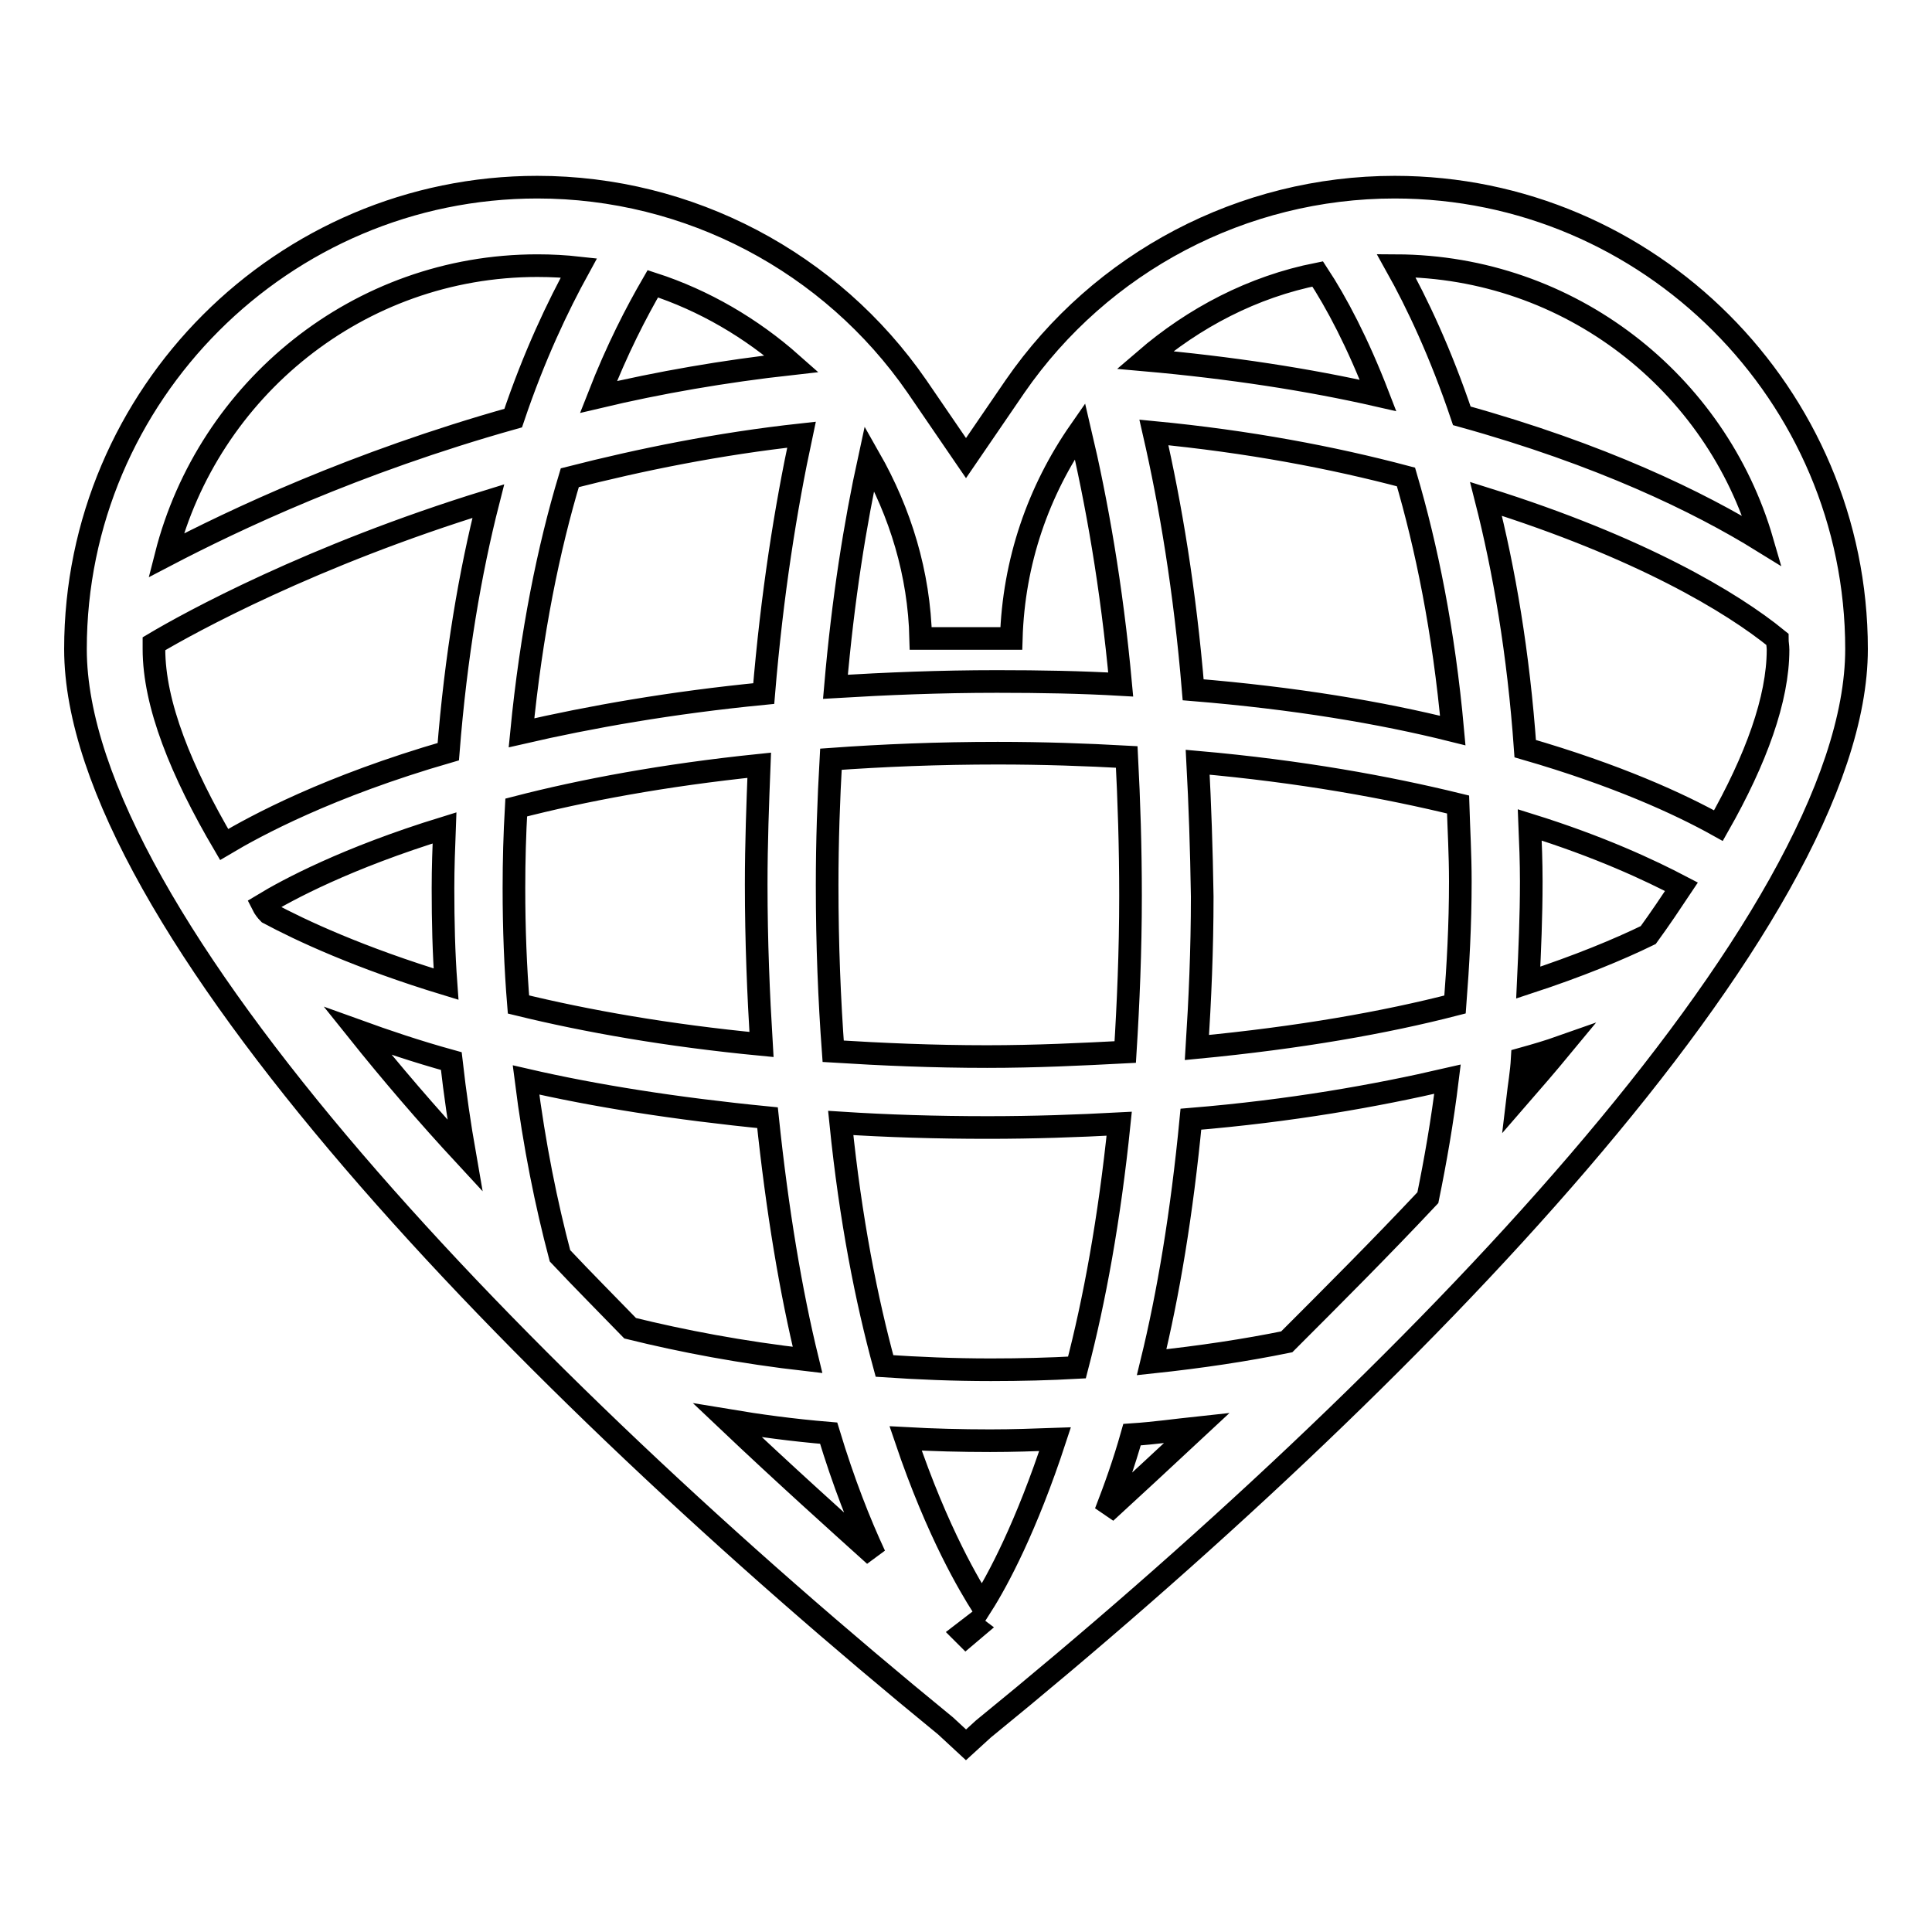 <?xml version="1.0" encoding="utf-8"?>
<!-- Svg Vector Icons : http://www.onlinewebfonts.com/icon -->
<!DOCTYPE svg PUBLIC "-//W3C//DTD SVG 1.1//EN" "http://www.w3.org/Graphics/SVG/1.1/DTD/svg11.dtd">
<svg version="1.1" xmlns="http://www.w3.org/2000/svg" xmlns:xlink="http://www.w3.org/1999/xlink" x="0px" y="0px" viewBox="0 0 256 256" enable-background="new 0 0 256 256" xml:space="preserve">
<g><g><g><path stroke-width="3" fill-opacity="0" stroke="#000000"  d="M184.8,24.8c-20.1,0-38.9,9.9-50.3,26.4l-6.5,9.5l-6.5-9.5c-11.4-16.5-30.2-26.4-50.3-26.4C37.5,24.8,10,52.3,10,86c0,35.9,59.6,97.2,115.3,142.7l2.7,2.5l2.3-2.1C186.3,183.5,246,122.1,246,86C246,52.3,218.5,24.8,184.8,24.8z M233.5,71.7c-8.4-5.2-21.4-11.5-39.8-16.6c-2.8-8.3-5.9-14.9-8.7-19.9C208,35.3,227.4,50.7,233.5,71.7z M202.7,109.3c9.3,2.9,15.9,6,20.1,8.2c-1.4,2.1-2.8,4.2-4.4,6.4c-3.9,1.9-9.2,4.1-15.9,6.3c0.2-4.3,0.4-8.7,0.4-13.4C202.9,114.2,202.8,111.7,202.7,109.3z M206.9,138.7c-1.9,2.3-3.8,4.5-5.8,6.8c0.2-1.7,0.5-3.4,0.6-5.2C203.5,139.8,205.2,139.3,206.9,138.7z M170.5,177.8c-5.4,1.1-11.3,2-17.9,2.7c2.2-9,4-19.7,5.2-32.2c13.3-1.1,24.5-3.1,34-5.3c-0.7,5.7-1.6,10.8-2.6,15.7C183,165.3,176.6,171.7,170.5,177.8z M74.2,166.4c-1.8-6.8-3.4-14.6-4.5-23.3c9.1,2.1,19.8,3.8,32,5c1.3,12.4,3.1,23.1,5.3,32.1c-8.8-1-16.6-2.5-23.5-4.2C80.5,172.9,77.3,169.7,74.2,166.4z M34.8,119.9c3.3-2,11.1-6.2,24.1-10.2c-0.1,2.6-0.2,5.3-0.2,8c0,4.4,0.1,8.6,0.4,12.7c-11.5-3.5-19.2-7.1-23.5-9.4C35.3,120.7,35,120.3,34.8,119.9z M59.8,140.6c0.5,4.4,1.1,8.5,1.8,12.5c-5-5.4-9.8-11-14.2-16.5C51,137.9,55.1,139.3,59.8,140.6z M86.5,37.6c6.8,2.2,13.1,5.9,18.4,10.6c-9,1-17.6,2.5-25.6,4.4C81.8,46.2,84.3,41.4,86.5,37.6z M158.7,101c13.6,1.2,25.1,3.3,34.5,5.6c0.1,3.3,0.3,6.6,0.3,10.2c0,5.8-0.3,11.1-0.7,16.3c-9.3,2.4-20.6,4.4-34.2,5.7c0.4-6.3,0.7-12.9,0.7-20C159.2,112.4,159,106.6,158.7,101z M158.1,91.4c-1.1-13.2-3-24.5-5.2-34.1c12.5,1.2,23.6,3.3,33.4,5.9c2.7,9.2,5,20.3,6.2,33.6C182.9,94.4,171.5,92.5,158.1,91.4z M182.6,52.4c-9.2-2.1-19.6-3.7-30.9-4.7c6.5-5.6,14.3-9.7,22.9-11.4C177.1,40.1,179.9,45.4,182.6,52.4z M149.8,118.7c0,7.4-0.3,14.3-0.7,20.7c-5.8,0.3-11.8,0.6-18.3,0.6c-7.2,0-14-0.3-20.4-0.7c-0.5-6.8-0.8-14.1-0.8-22c0-5.9,0.2-11.4,0.5-16.7c6.9-0.5,14.2-0.8,22.1-0.8c6,0,11.7,0.2,17.1,0.5C149.6,106.1,149.8,112.2,149.8,118.7z M148.3,148.9c-1.3,12.7-3.3,23.5-5.6,32.3c-3.6,0.2-7.4,0.3-11.4,0.3c-5,0-9.6-0.2-14.1-0.5c-2.4-8.8-4.5-19.4-5.8-32.2c6.2,0.4,12.6,0.6,19.5,0.6C137,149.4,142.7,149.2,148.3,148.9z M106.2,57.6c-2.1,9.8-3.9,21.1-5,34.3c-12.3,1.2-23,3.1-32.1,5.2c1.3-13.3,3.6-24.5,6.4-33.8C84.9,60.9,95.2,58.8,106.2,57.6z M100.6,101.4c-0.2,5.1-0.4,10.3-0.4,15.8c0,7.6,0.3,14.6,0.7,21.2c-12.5-1.2-23.2-3.1-32.2-5.3c-0.4-4.9-0.6-10-0.6-15.4c0-3.7,0.1-7.2,0.3-10.7C77.3,104.7,88,102.7,100.6,101.4z M109.8,189.9c2,6.6,4.1,11.9,6.1,16.2c-5.1-4.6-11.9-10.7-19.5-17.9C100.6,188.9,105,189.5,109.8,189.9z M120,190.6c3.6,0.2,7.4,0.3,11.2,0.3c3,0,5.8-0.1,8.6-0.2c-3.8,11.6-7.6,18.7-9.7,22C128.6,210.3,124.3,203.3,120,190.6z M150,190.1c3-0.2,5.8-0.6,8.6-0.9c-4.4,4.1-8.5,7.9-12.1,11.2C147.7,197.3,148.9,194,150,190.1z M122,84.6h12c0.3-10.2,3.6-19.6,9.1-27.5c2.2,9.3,4.2,20.5,5.4,33.6c-5.2-0.3-10.6-0.4-16.4-0.4c-7.6,0-14.7,0.3-21.4,0.7c1-11.6,2.6-21.6,4.5-30.3C119.3,67.9,121.8,76,122,84.6z M71.2,35.2c1.9,0,3.7,0.1,5.5,0.3c-2.8,5.1-5.9,11.6-8.7,19.9C47,61.3,31,68.9,22,73.6C27.6,51.6,47.5,35.2,71.2,35.2z M20.4,85.3c4.7-2.8,20.9-11.7,44.3-18.9c-2.4,9.4-4.3,20.5-5.3,33.2c-15.9,4.6-25.5,9.8-29.7,12.3c-5.7-9.7-9.3-18.6-9.3-25.9C20.4,85.8,20.4,85.5,20.4,85.3z M127.6,216.4l1.3-1l0.4,0.3l-1.3,1.1L127.6,216.4z M227.7,109.4c-5.2-2.9-13.5-6.7-25.6-10.2c-0.9-12.7-2.8-23.7-5.2-33.1c20.4,6.4,32.6,13.7,38.6,18.6c0,0.5,0.1,0.9,0.1,1.4C235.6,92.6,232.7,100.6,227.7,109.4z"/></g><g></g><g></g><g></g><g></g><g></g><g></g><g></g><g></g><g></g><g></g><g></g><g></g><g></g><g></g><g></g></g></g>
</svg>